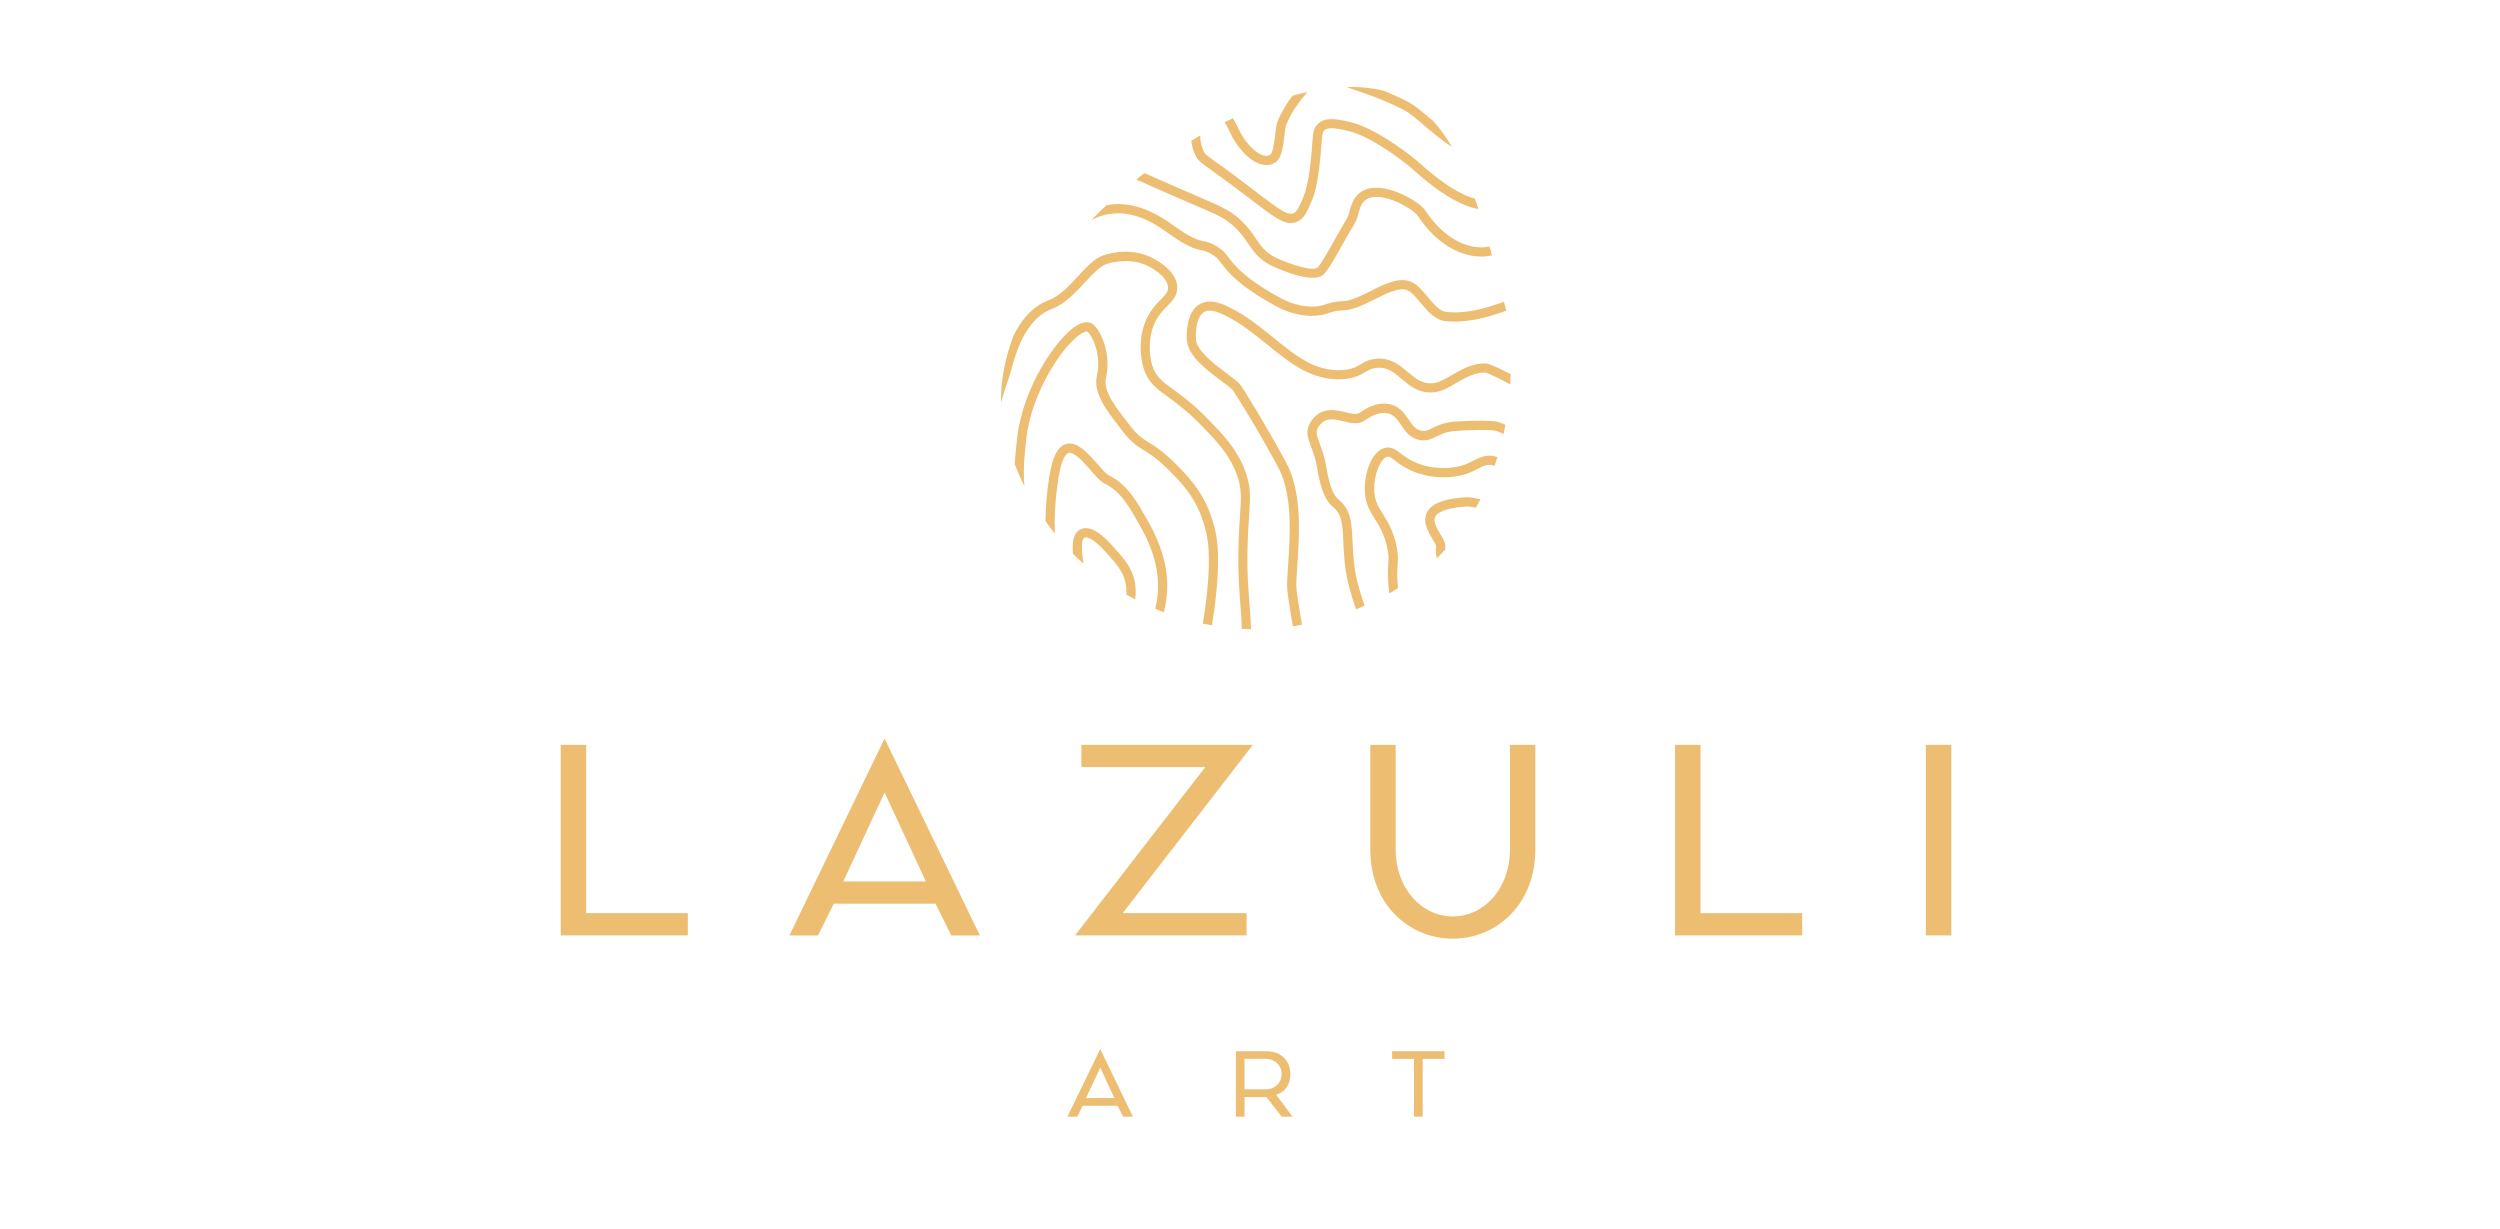 <?xml version="1.0" encoding="UTF-8" standalone="no"?>
<!-- Generator: Adobe Illustrator 24.0.2, SVG Export Plug-In . SVG Version: 6.00 Build 0)  -->

<svg
   xmlns:dc="http://purl.org/dc/elements/1.1/"
   xmlns:cc="http://creativecommons.org/ns#"
   xmlns:rdf="http://www.w3.org/1999/02/22-rdf-syntax-ns#"
   xmlns:svg="http://www.w3.org/2000/svg"
   xmlns="http://www.w3.org/2000/svg"
   xmlns:sodipodi="http://sodipodi.sourceforge.net/DTD/sodipodi-0.dtd"
   xmlns:inkscape="http://www.inkscape.org/namespaces/inkscape"
   version="1.1"
   id="Warstwa_1"
   x="0px"
   y="0px"
   viewBox="0 0 406.8 200"
   xml:space="preserve"
   sodipodi:docname="lazuliart_logo_2022-05.svg"
   width="406.8"
   height="200"
   inkscape:export-filename="/home/rce2/Desktop/lazuliart_logo_2022-05.svg.png"
   inkscape:export-xdpi="300"
   inkscape:export-ydpi="300"
   inkscape:version="0.92.3 (2405546, 2018-03-11)"><defs
   id="defs89" /><sodipodi:namedview
   pagecolor="#ffffff"
   bordercolor="#666666"
   borderopacity="1"
   objecttolerance="10"
   gridtolerance="10"
   guidetolerance="10"
   inkscape:pageopacity="0"
   inkscape:pageshadow="2"
   inkscape:window-width="1865"
   inkscape:window-height="1040"
   id="namedview87"
   showgrid="false"
   inkscape:zoom="0.76204525"
   inkscape:cx="-144.34838"
   inkscape:cy="126.22"
   inkscape:window-x="55"
   inkscape:window-y="0"
   inkscape:window-maximized="1"
   inkscape:current-layer="Warstwa_1" />
<style
   type="text/css"
   id="style2">
	.st0{fill:#0F2B53;}
	.st1{fill:#AA6629;}
	.st2{fill:#B8722C;}
	.st3{fill:#955420;}
	.st4{fill:#C48A4E;}
	.st5{fill:#C99E79;}
	.st6{fill:#9D5B25;}
	.st7{fill:#A37A56;}
	.st8{fill:#D28C3A;}
	.st9{fill:#7F5A3B;}
	.st10{fill:#74573D;}
	.st11{fill:#784E2A;}
	.st12{fill:#784F27;}
	.st13{fill:#755438;}
	.st14{fill:#785839;}
	.st15{fill:#D0924A;}
	.st16{fill:#6E4A2E;}
	.st17{fill:#A56125;}
	.st18{fill:#BF8F61;}
	.st19{fill:#AB7B53;}
	.st20{fill:#BF834B;}
	.st21{fill:#5A5655;}
	.st22{fill:#8A5629;}
	.st23{fill:#975825;}
	.st24{fill:#6A4122;}
	.st25{fill:#694120;}
	.st26{fill:#724F2A;}
	.st27{fill:#E1AF6B;}
	.st28{fill:#7B4720;}
	.st29{fill:#542E18;}
	.st30{fill:#D4995E;}
	.st31{fill:#BB7733;}
	.st32{fill:#C4721F;}
	.st33{fill:#E9B86F;}
	.st34{fill:#CD8A3A;}
	.st35{fill:#D3AA83;}
	.st36{fill:#885730;}
	.st37{fill:#E4C5A8;}
	.st38{fill:#CDA582;}
	.st39{fill:#B08B6A;}
	.st40{fill:#DAA873;}
	.st41{fill:#AE8F71;}
	.st42{fill:#957351;}
	.st43{fill:#7A4A25;}
	.st44{fill:#A4662E;}
	.st45{fill:#A06025;}
	.st46{fill:#AD7F5B;}
	.st47{fill:#B77944;}
	.st48{fill:#AE805A;}
	.st49{fill:#A8786E;}
	.st50{fill:#B18C72;}
	.st51{fill:#79573B;}
	.st52{fill:#A5774E;}
	.st53{fill:#A76528;}
	.st54{fill:#774F2A;}
	.st55{fill:#7B4A25;}
	.st56{fill:#DBAB70;}
	.st57{fill:#BD9069;}
	.st58{fill:#636161;}
	.st59{fill:#D19456;}
	.st60{fill:#C48848;}
	.st61{fill:#FEFEFE;}
	.st62{fill:#575757;}
	.st63{fill:#040404;}
	.st64{fill:#5C5C5C;}
	.st65{fill:#020202;}
	.st66{fill:#DADADA;}
	.st67{fill:#818181;}
	.st68{fill:#0D0D0D;}
	.st69{fill:#050505;}
	.st70{fill:#717171;}
	.st71{fill:#848484;}
	.st72{fill:#828282;}
	.st73{fill:#0B0B0B;}
	.st74{fill:#ADADAD;}
	.st75{fill:#090909;}
	.st76{fill:#939393;}
	.st77{fill:#1E1E1E;}
	.st78{fill:#151515;}
	.st79{fill:#353535;}
	.st80{fill:#9E9E9E;}
	.st81{fill:#A7A7A7;}
	.st82{fill:#434343;}
	.st83{fill:#2A2A2A;}
	.st84{fill:#565656;}
	.st85{fill:#878787;}
	.st86{fill:#4F4F4F;}
	.st87{fill:#969696;}
	.st88{fill:#ABABAB;}
	.st89{fill:#3B3B3B;}
	.st90{fill:#292929;}
	.st91{fill:#AFAFAF;}
	.st92{fill:#0C0C0C;}
	.st93{fill:#6F6F6F;}
	.st94{fill:#838383;}
	.st95{fill:#727272;}
	.st96{fill:#3E3E3E;}
	.st97{fill:#111111;}
	.st98{fill:#C8C8C8;}
	.st99{fill:#D2D2D2;}
	.st100{fill:#272727;}
	.st101{fill:#212121;}
	.st102{fill:#646464;}
	.st103{fill:#757575;}
	.st104{fill:#A9A9A9;}
	.st105{fill:#686868;}
	.st106{fill:#A2A2A2;}
	.st107{fill:#101010;}
	.st108{fill:#181818;}
	.st109{fill:#A0A0A0;}
	.st110{fill:#BBBBBB;}
	.st111{fill:#545454;}
	.st112{fill:#636363;}
	.st113{fill:#2B2B2B;}
	.st114{fill:#777777;}
	.st115{fill:#343434;}
	.st116{fill:#C7C7C7;}
	.st117{fill:#A4A4A4;}
	.st118{fill:#131313;}
	.st119{fill:#7D7D7D;}
	.st120{fill:#323232;}
	.st121{fill:#0E0E0E;}
	.st122{fill:#0A0A0A;}
	.st123{fill:#959595;}
	.st124{fill:#363636;}
	.st125{fill:#8A8A8A;}
	.st126{fill:#929292;}
	.st127{fill:#7F7F7F;}
	.st128{fill:#1B1B1B;}
	.st129{fill:#6D6D6D;}
	.st130{fill:#858585;}
	.st131{fill:#8F8F8F;}
	.st132{fill:#808080;}
	.st133{fill:#868686;}
	.st134{fill:#1C1C1C;}
	.st135{fill:#989898;}
	.st136{fill:#7A7A7A;}
	.st137{fill:#A3A3A3;}
	.st138{fill:#C4C4C4;}
	.st139{fill:#A5A5A5;}
	.st140{fill:#9C9C9C;}
	.st141{fill:#737373;}
	.st142{fill:#B2B2B2;}
	.st143{fill:#5F5F5F;}
	.st144{fill:#1D1D1D;}
	.st145{fill:#999999;}
	.st146{fill:#616161;}
	.st147{fill:#252525;}
	.st148{fill:#6E6E6E;}
	.st149{fill:#4E4E4E;}
	.st150{fill:#B3B3B3;}
	.st151{fill:#8C8C8C;}
	.st152{fill:#A6A6A6;}
	.st153{fill:#A8A8A8;}
	.st154{fill:#1F1F1F;}
	.st155{fill:#535353;}
	.st156{fill:#141414;}
	.st157{fill:#7B7B7B;}
	.st158{fill:#161616;}
	.st159{fill:#5B5B5B;}
	.st160{fill:#979797;}
	.st161{fill:#4D4D4D;}
	.st162{fill:#1A1A1A;}
	.st163{fill:#A1A1A1;}
	.st164{fill:#ACACAC;}
	.st165{fill:#797979;}
	.st166{fill:#909090;}
	.st167{fill:#898989;}
	.st168{fill:#D0D0D0;}
	.st169{fill:#333333;}
	.st170{fill:#707070;}
	.st171{fill:#5A5A5A;}
	.st172{fill:#BFBFBF;}
	.st173{fill:#9D9D9D;}
	.st174{fill:#C9C9C9;}
	.st175{fill:#D7D7D7;}
	.st176{fill:#D1D1D1;}
	.st177{fill:#D8D8D8;}
	.st178{fill:#DCDCDC;}
	.st179{fill:#D9D9D9;}
	.st180{fill:#D6D6D6;}
	.st181{fill:#CACACA;}
	.st182{fill:#282828;}
	.st183{fill:#D3D3D3;}
	.st184{fill:#CBCBCB;}
	.st185{fill:#C6C6C6;}
	.st186{fill:#414141;}
	.st187{fill:#CDCDCD;}
	.st188{fill:#DBDBDB;}
	.st189{fill:#C3C3C3;}
	.st190{fill:#D4D4D4;}
	.st191{fill:#C1C1C1;}
	.st192{fill:#373737;}
	.st193{fill:#D5D5D5;}
	.st194{fill:#B6B6B6;}
	.st195{fill:#515151;}
	.st196{fill:#2E2E2E;}
	.st197{fill:#C0C0C0;}
	.st198{fill:#BABABA;}
	.st199{fill:#CECECE;}
	.st200{fill:#B7B7B7;}
	.st201{fill:#DEDEDE;}
	.st202{fill:#C5C5C5;}
	.st203{fill:#C2C2C2;}
	.st204{fill:#CFCFCF;}
	.st205{fill:#404040;}
	.st206{fill:#BDBDBD;}
	.st207{fill:#BCBCBC;}
	.st208{fill:#B1B1B1;}
	.st209{fill:#747474;}
	.st210{fill:#CCCCCC;}
	.st211{fill:#B4B4B4;}
	.st212{fill:#BEBEBE;}
	.st213{fill:#B0B0B0;}
	.st214{fill:#E2E2E2;}
	.st215{fill:#DFDFDF;}
	.st216{fill:#2D2D2D;}
	.st217{fill:#B9B9B9;}
	.st218{fill:#454545;}
	.st219{fill:#AAAAAA;}
	.st220{fill:#3A3A3A;}
	.st221{fill:#595959;}
	.st222{fill:#5E5E5E;}
	.st223{fill:#AEAEAE;}
	.st224{fill:#696969;}
	.st225{fill:#E0E0E0;}
	.st226{fill:#3F3F3F;}
	.st227{fill:#626262;}
	.st228{fill:#8E8E8E;}
	.st229{fill:#666666;}
	.st230{fill:#B5B5B5;}
	.st231{fill:#9B9B9B;}
	.st232{fill:#585858;}
	.st233{fill:#9A9A9A;}
	.st234{fill:#9F9F9F;}
	.st235{fill:#383838;}
	.st236{fill:#787878;}
	.st237{fill:#676767;}
	.st238{fill:#949494;}
	.st239{fill:#919191;}
	.st240{fill:#6B6B6B;}
	.st241{fill:#7C7C7C;}
	.st242{fill:#7E7E7E;}
	.st243{fill:#464646;}
	.st244{fill:#474747;}
	.st245{fill:#8B8B8B;}
	.st246{fill:#494949;}
	.st247{fill:#6C6C6C;}
	.st248{fill:#555555;}
	.st249{fill:#3D3D3D;}
	.st250{fill:#5D5D5D;}
	.st251{fill:#FDFDFD;}
	.st252{fill:#FAFAFA;}
	.st253{fill:#FCFCFC;}
	.st254{fill:#393939;}
	.st255{fill:#E6E6E6;}
	.st256{fill:#444444;}
	.st257{fill:#121212;}
	.st258{fill:#2C2C2C;}
	.st259{fill:#B8B8B8;}
	.st260{fill:#222222;}
	.st261{fill:#070707;}
	.st262{fill:#767676;}
	.st263{fill:#424242;}
	.st264{fill:#202020;}
	.st265{fill:#060606;}
	.st266{fill:#242424;}
	.st267{fill:#080808;}
	.st268{fill:#030303;}
	.st269{fill:#888888;}
	.st270{fill:#262626;}
	.st271{fill:#4A4A4A;}
	.st272{fill:#232323;}
	.st273{fill:#0F0F0F;}
	.st274{fill:#3C3C3C;}
	.st275{fill:#4B4B4B;}
	.st276{fill:#171717;}
	.st277{fill:#191919;}
	.st278{fill:#303030;}
	.st279{fill:#484848;}
	.st280{fill:#6A6A6A;}
	.st281{fill:#8D8D8D;}
	.st282{fill:#2F2F2F;}
	.st283{fill:#525252;}
	.st284{fill:#313131;}
	.st285{fill:#010101;}
	.st286{fill:#FFFFFF;}
	.st287{fill:#656565;}
	.st288{fill:#4C4C4C;}
	.st289{opacity:0.2;}
	.st290{fill:#EDBD72;}
	.st291{stroke:#000000;stroke-miterlimit:10;}
	.st292{fill:#FFFFFF;stroke:#000000;stroke-miterlimit:10;}
	.st293{clip-path:url(#SVGID_2_);fill:none;stroke:#000000;stroke-miterlimit:10;}
	.st294{fill:none;}
	.st295{stroke:#000000;stroke-width:0.5;stroke-miterlimit:10;}
	.st296{clip-path:url(#SVGID_4_);fill:#EDBD72;stroke:#EDBD72;stroke-width:2;stroke-miterlimit:10;}
	.st297{clip-path:url(#SVGID_8_);fill:#0F2B53;}
	.st298{clip-path:url(#SVGID_12_);}
	.st299{clip-path:url(#SVGID_14_);fill:#EDBD72;}
	.st300{fill:#EDBD72;stroke:#000000;stroke-miterlimit:10;}
	.st301{fill:none;stroke:#0F2B53;stroke-width:2;stroke-miterlimit:10;}
	.st302{display:none;opacity:0.2;}
	.st303{display:inline;}
	.st304{display:inline;fill:none;stroke:#EDBD72;stroke-width:0.25;stroke-miterlimit:10;}
	.st305{display:inline;fill:none;stroke:#0F2B53;stroke-miterlimit:10;}
	.st306{opacity:0.2;fill:#FFFFFF;}
	.st307{fill:none;stroke:#EDBD72;stroke-width:1.5;stroke-miterlimit:10;}
	.st308{fill:none;stroke:#EDBD72;stroke-miterlimit:10;}
	.st309{clip-path:url(#SVGID_16_);fill:#EDBD72;stroke:#EDBD72;stroke-width:2;stroke-miterlimit:10;}
	.st310{clip-path:url(#SVGID_20_);}
	.st311{fill:#F4F4F4;}
	.st312{fill:#AA9E8F;}
	.st313{fill:none;stroke:#EDBD72;stroke-width:3;stroke-miterlimit:10;}
	.st314{opacity:0.68;fill:#0F2B53;}
	.st315{opacity:0.32;}
	.st316{fill:#D3C4B4;}
</style>
<g
   id="g60"
   transform="translate(0,-23.57)">
	<path
   class="st294"
   d="m 238.7,105.99 c -0.18,0 -0.37,0.01 -0.59,0.03 -3.25,0.29 -4.28,1.04 -4.57,1.61 -0.41,0.8 0.32,2.03 0.9,3.01 0.25,0.42 0.48,0.81 0.63,1.17 0.12,0.3 0.11,0.59 0.09,0.89 0,0.09 -0.01,0.19 -0.01,0.3 1.99,-2.15 3.64,-4.44 4.99,-6.81 -0.02,0 -0.04,-0.01 -0.06,-0.01 -0.47,-0.11 -0.85,-0.19 -1.38,-0.19 z"
   id="path4"
   inkscape:connector-curvature="0"
   style="fill:none" />
	<path
   class="st294"
   d="m 196.11,56.05 c 2.61,1.13 4.18,1.81 5.9,3.45 1.09,1.04 1.74,2 2.32,2.85 0.79,1.16 1.41,2.08 2.93,2.97 0.96,0.56 5.8,2.49 7.04,1.84 0.47,-0.32 1.89,-2.85 2.74,-4.36 0.44,-0.79 0.87,-1.55 1.21,-2.13 1.1,-1.82 1.14,-2 1.26,-2.47 0.07,-0.29 0.17,-0.68 0.44,-1.42 0.57,-1.54 1.72,-2.45 3.34,-2.64 3.26,-0.39 7.75,2.37 8.58,3.61 3.32,5.01 6.91,5.95 8.76,6.05 0.65,0.04 1.23,-0.01 1.74,-0.13 -0.59,-2.13 -1.19,-4.16 -1.81,-6.07 -2.36,-0.38 -5.96,-2.13 -10.97,-6.72 -0.04,-0.03 -5.91,-4.93 -10.21,-5.98 -2.63,-0.64 -3.44,-0.51 -3.89,-0.1 -0.3,0.27 -0.35,0.59 -0.47,2.25 -0.04,0.57 -0.09,1.26 -0.18,2.12 -0.42,4.37 -0.99,6.11 -1.38,7.04 -0.79,1.87 -1.22,2.89 -2.33,3.42 -0.36,0.17 -0.72,0.26 -1.1,0.26 -1.47,0 -3.18,-1.31 -6.39,-3.76 -0.9,-0.69 -1.92,-1.47 -3.11,-2.35 -1.59,-1.19 -2.71,-1.98 -3.5,-2.55 -1.75,-1.25 -2.12,-1.51 -2.54,-2.41 -0.35,-0.74 -0.55,-1.52 -0.65,-2.33 -2.59,1.58 -5.16,3.34 -7.63,5.25 2.49,1.11 5.77,2.53 9.65,4.21 z"
   id="path6"
   inkscape:connector-curvature="0"
   style="fill:none" />
	<path
   class="st294"
   d="m 165.13,99.15 c 0.07,-1.49 0.22,-3 0.41,-4.56 0.97,-8.04 6.38,-16.06 9.67,-18.04 0.87,-0.52 1.63,-0.66 2.26,-0.42 1.4,0.54 3.46,4.77 2.49,8.91 -0.49,2.11 1.54,4.74 3.34,7.05 l 0.64,0.83 c 1.15,1.51 1.93,1.99 3,2.66 0.91,0.57 2.04,1.27 3.64,2.79 1.95,1.85 5.21,4.94 6.61,9.59 l 0.11,0.36 c 0.59,1.87 1.58,5.01 0.25,14.76 -0.11,0.82 -0.23,1.55 -0.34,2.25 1.59,0.27 3.21,0.46 4.84,0.55 -0.03,-1.27 -0.12,-2.51 -0.23,-3.85 -0.21,-2.71 -0.45,-5.78 -0.29,-10.46 0.06,-1.64 0.15,-2.96 0.22,-4.09 0.2,-3.02 0.3,-4.53 -0.57,-6.85 -1.21,-3.21 -3.26,-5.32 -5.63,-7.77 -2.29,-2.37 -4.08,-3.67 -5.52,-4.72 -1.89,-1.38 -3.26,-2.38 -3.98,-4.72 -0.65,-2.14 -0.83,-5.68 0.82,-8.61 0.64,-1.14 1.39,-1.9 2,-2.52 0.81,-0.83 1.21,-1.26 1.18,-1.97 -0.02,-0.75 -0.53,-1.92 -2.84,-3.26 -1.37,-0.79 -2.82,-1.03 -4.06,-1.03 -1.55,0 -2.78,0.37 -3.15,0.5 -1.06,0.36 -2.23,1.62 -3.47,2.96 -1.54,1.66 -3.28,3.55 -5.41,4.34 -4.34,1.62 -5.89,7.37 -6.56,9.83 -0.1,0.39 -0.19,0.69 -0.26,0.89 -0.42,1.23 -0.95,2.78 -1.43,4.5 0.03,1.75 0.23,3.48 0.66,5.18 0.45,1.7 0.98,3.33 1.6,4.92 z"
   id="path8"
   inkscape:connector-curvature="0"
   style="fill:none" />
	<path
   class="st294"
   d="m 205.55,48.86 c 0.45,0.13 0.83,0.1 1.15,-0.12 0.44,-0.3 0.7,-2.48 0.81,-3.42 0.1,-0.85 0.18,-1.53 0.34,-1.93 0.63,-1.58 1.51,-2.99 2.46,-4.25 -3.13,0.84 -6.4,2.08 -9.71,3.66 0.34,0.56 0.66,1.13 0.93,1.75 0.76,1.73 2.51,3.86 4.02,4.31 z"
   id="path10"
   inkscape:connector-curvature="0"
   style="fill:none" />
	<path
   class="st294"
   d="m 170.6,72.42 c 1.79,-0.67 3.34,-2.34 4.83,-3.96 1.37,-1.48 2.67,-2.89 4.09,-3.36 1.08,-0.37 4.89,-1.4 8.44,0.66 2.34,1.36 3.54,2.88 3.59,4.52 0.04,1.38 -0.76,2.2 -1.62,3.06 -0.57,0.58 -1.22,1.24 -1.76,2.2 -1.41,2.52 -1.25,5.58 -0.69,7.44 0.57,1.86 1.58,2.6 3.42,3.94 1.41,1.02 3.33,2.42 5.71,4.89 2.38,2.46 4.63,4.79 5.96,8.28 0.99,2.62 0.88,4.35 0.67,7.48 -0.07,1.12 -0.16,2.43 -0.22,4.04 -0.16,4.59 0.08,7.62 0.29,10.29 0.11,1.4 0.21,2.68 0.24,4.01 2.26,0.04 4.54,-0.1 6.84,-0.44 -0.07,-0.42 -0.14,-0.85 -0.22,-1.3 -0.22,-1.3 -0.48,-2.77 -0.67,-4.36 -0.12,-1.02 -0.01,-2.56 0.12,-4.51 0.31,-4.51 0.78,-11.32 -1.66,-15.79 -4.04,-7.42 -7.04,-12 -7.32,-12.43 -0.32,-0.36 -1.09,-0.94 -1.9,-1.54 -2.29,-1.71 -5.42,-4.04 -5.6,-6.62 -0.06,-0.77 -0.23,-4.66 2.2,-5.93 1.75,-0.92 3.79,0.12 5.02,0.73 2.5,1.26 4.69,3.03 6.8,4.74 1.88,1.52 3.66,2.96 5.56,3.99 1.16,0.63 3.5,1.62 6.21,1.28 1.26,-0.16 1.86,-0.52 2.5,-0.9 0.65,-0.39 1.33,-0.79 2.56,-0.9 2.29,-0.2 3.78,1.06 5.09,2.16 1.33,1.12 2.47,2.09 4.38,1.79 0.76,-0.12 1.71,-0.66 2.71,-1.24 1.66,-0.96 3.53,-2.04 5.7,-1.93 0.42,0.02 2.14,0.78 3.99,1.76 0.14,-4.59 -0.31,-8.32 -0.76,-10.35 -3.15,1.16 -6.7,2.06 -9.97,1.68 -1.62,-0.19 -2.88,-1.69 -3.99,-3.01 -0.69,-0.82 -1.4,-1.66 -2.01,-1.96 -1.31,-0.63 -3.4,0.42 -5.42,1.43 -1.72,0.86 -3.5,1.75 -5.12,1.8 -1.14,0.03 -1.75,0.23 -2.39,0.44 -0.73,0.24 -1.47,0.47 -2.86,0.46 -2.88,-0.05 -5,-1.21 -5.91,-1.71 -5.94,-3.24 -7.68,-5.53 -8.72,-6.9 -0.35,-0.46 -0.6,-0.78 -0.88,-0.99 -1.17,-0.85 -1.64,-0.95 -2.29,-1.08 -0.99,-0.2 -2.23,-0.45 -5.72,-2.98 -5.05,-3.66 -8.9,-3.59 -12.2,-1.95 -5.67,5.79 -10.25,12.29 -12.72,18.9 1.12,-2.37 2.89,-4.78 5.7,-5.83 z"
   id="path12"
   inkscape:connector-curvature="0"
   style="fill:none" />
	<path
   class="st294"
   d="m 233.66,112.64 c 0,-0.11 0.01,-0.26 0,-0.3 -0.09,-0.22 -0.3,-0.57 -0.51,-0.94 -0.73,-1.23 -1.73,-2.92 -0.95,-4.46 0.69,-1.36 2.53,-2.12 5.77,-2.42 1.12,-0.1 1.76,0.04 2.43,0.19 0.15,0.03 0.31,0.07 0.48,0.1 0.92,-1.79 1.68,-3.61 2.31,-5.43 -0.09,-0.03 -0.18,-0.07 -0.29,-0.1 -0.9,-0.22 -1.47,0.07 -2.4,0.55 -1.01,0.52 -2.26,1.16 -4.38,1.34 -2.17,0.19 -4.21,-0.1 -6.08,-0.86 -1.45,-0.58 -2.35,-1.28 -3.01,-1.79 -0.6,-0.46 -0.87,-0.65 -1.13,-0.65 -0.04,0 -0.09,0.01 -0.13,0.01 -1.13,0.25 -2.18,2.8 -2.16,5.27 0.01,1.81 0.63,2.79 1.4,4.03 0.76,1.21 1.62,2.58 2.17,4.96 0.37,1.61 0.31,2.44 0.24,3.41 -0.06,0.83 -0.13,1.84 0.09,3.72 2.37,-1.47 4.45,-3.1 6.27,-4.86 -0.16,-0.83 -0.13,-1.38 -0.12,-1.77 z"
   id="path14"
   inkscape:connector-curvature="0"
   style="fill:none" />
	<path
   class="st294"
   d="m 225.93,115.45 c 0.07,-0.91 0.11,-1.57 -0.21,-2.96 -0.5,-2.14 -1.25,-3.34 -1.98,-4.5 -0.83,-1.33 -1.62,-2.58 -1.63,-4.82 -0.02,-2.95 1.22,-6.28 3.34,-6.74 1.02,-0.23 1.74,0.33 2.5,0.91 0.62,0.48 1.4,1.08 2.66,1.58 1.65,0.67 3.46,0.92 5.4,0.75 1.82,-0.16 2.89,-0.7 3.83,-1.18 1.02,-0.52 1.99,-1.02 3.44,-0.67 0.15,0.04 0.28,0.08 0.41,0.12 0.39,-1.26 0.72,-2.51 0.99,-3.75 -0.3,-0.2 -0.69,-0.38 -1.24,-0.54 -0.82,-0.23 -4.42,-0.14 -6.6,0.01 -1.45,0.1 -2.31,0.53 -3.06,0.9 -0.83,0.41 -1.62,0.8 -2.77,0.57 -1.55,-0.31 -2.32,-1.43 -2.99,-2.42 -0.62,-0.91 -1.15,-1.7 -2.23,-1.92 -1.53,-0.3 -3.07,0.75 -3.72,1.19 -1.02,0.7 -2.25,0.4 -3.45,0.11 -1.69,-0.41 -2.78,-0.58 -3.72,0.47 -0.94,1.05 -0.72,1.63 -0.13,3.16 0.36,0.94 0.8,2.11 1.06,3.73 0.69,4.29 1.67,5.1 2.13,5.49 1.93,1.6 2.03,3.88 2.16,6.76 0.09,2.06 0.2,4.39 0.94,7.15 0.31,1.16 0.66,2.22 1.01,3.24 1.43,-0.62 2.79,-1.27 4.06,-1.99 -0.36,-2.43 -0.27,-3.66 -0.2,-4.65 z"
   id="path16"
   inkscape:connector-curvature="0"
   style="fill:none" />
	<path
   class="st294"
   d="m 220.66,122.7 c -0.36,-1.06 -0.74,-2.21 -1.08,-3.44 -0.79,-2.92 -0.9,-5.45 -0.99,-7.48 -0.12,-2.71 -0.2,-4.5 -1.61,-5.67 -0.66,-0.55 -1.88,-1.56 -2.66,-6.41 -0.24,-1.47 -0.65,-2.56 -0.98,-3.44 -0.61,-1.59 -1.13,-2.96 0.42,-4.69 1.6,-1.8 3.68,-1.3 5.19,-0.93 0.92,0.22 1.79,0.43 2.25,0.11 0.81,-0.56 2.71,-1.86 4.86,-1.43 1.68,0.34 2.47,1.51 3.17,2.54 0.67,1 1.13,1.62 2.04,1.79 0.66,0.13 1.1,-0.08 1.82,-0.44 0.83,-0.41 1.87,-0.92 3.62,-1.05 0.06,0 5.66,-0.38 7.12,0.04 0.45,0.13 0.81,0.28 1.14,0.44 0.42,-2.26 0.67,-4.45 0.79,-6.51 -1.81,-1 -3.61,-1.85 -4.03,-1.93 -1.67,-0.09 -3.27,0.84 -4.83,1.74 -1.13,0.65 -2.19,1.26 -3.23,1.42 -2.57,0.4 -4.17,-0.94 -5.57,-2.13 -1.24,-1.05 -2.32,-1.96 -4,-1.81 -0.89,0.08 -1.34,0.35 -1.92,0.69 -0.67,0.4 -1.5,0.9 -3.07,1.1 -3.13,0.4 -5.8,-0.73 -7.12,-1.45 -2.03,-1.1 -3.94,-2.65 -5.79,-4.14 -2.05,-1.66 -4.18,-3.38 -6.53,-4.57 -1.03,-0.52 -2.58,-1.3 -3.65,-0.74 -1.32,0.69 -1.49,3.24 -1.39,4.49 0.14,1.9 3.07,4.09 5.01,5.53 0.98,0.73 1.76,1.32 2.18,1.81 l -0.01,0.01 c 0.32,0.38 0.87,1.27 2.16,3.39 1.2,1.96 3.09,5.16 5.32,9.26 2.65,4.86 2.16,11.93 1.84,16.61 -0.12,1.79 -0.23,3.35 -0.13,4.23 0.18,1.55 0.43,3 0.66,4.28 0.08,0.45 0.15,0.88 0.22,1.3 0.9,-0.17 1.8,-0.35 2.7,-0.58 2.16,-0.54 4.19,-1.19 6.08,-1.94 z"
   id="path18"
   inkscape:connector-curvature="0"
   style="fill:none" />
	<path
   class="st294"
   d="m 180.41,113.94 c -2.15,-2.48 -3.21,-2.93 -3.7,-2.93 -0.11,0 -0.2,0.02 -0.25,0.05 -0.61,0.31 -0.45,2.29 -0.14,4.23 2.15,1.91 4.48,3.59 6.97,5.02 0.17,-2.89 -1.25,-4.54 -2.54,-5.99 z"
   id="path20"
   inkscape:connector-curvature="0"
   style="fill:none" />
	<path
   class="st294"
   d="m 175.78,109.72 c 1.83,-0.93 4.04,1.24 5.76,3.23 l 0.33,0.37 c 1.43,1.62 3.37,3.83 2.86,7.78 1.06,0.56 2.15,1.07 3.26,1.54 0.07,-0.32 0.14,-0.66 0.21,-1.01 1.11,-6.02 -1.79,-10.99 -3.34,-13.66 -1.39,-2.39 -2.59,-4.46 -5.11,-5.74 -0.68,-0.35 -1.42,-1.19 -2.28,-2.16 -1,-1.14 -2.49,-2.83 -3.39,-2.83 -0.06,0 -0.12,0.01 -0.18,0.02 -0.32,0.09 -1.13,0.69 -1.67,4.15 -0.41,2.64 -0.71,5.81 -0.56,8.98 0.93,1.14 1.91,2.23 2.94,3.26 -0.17,-1.96 0.09,-3.38 1.17,-3.93 z"
   id="path22"
   inkscape:connector-curvature="0"
   style="fill:none" />
	<path
   class="st294"
   d="m 231.73,43.96 c -1.3,-1.1 -2.42,-2.05 -3.22,-2.46 -3.04,-1.54 -4.87,-2.18 -7.41,-3.08 -0.6,-0.21 -1.25,-0.44 -1.96,-0.69 -1.95,0.06 -4.08,0.33 -6.4,0.83 -1.32,1.5 -2.66,3.31 -3.48,5.39 -0.09,0.22 -0.17,0.93 -0.25,1.55 -0.26,2.23 -0.52,3.85 -1.47,4.49 -0.45,0.3 -0.95,0.45 -1.49,0.45 -0.3,0 -0.6,-0.05 -0.92,-0.14 -2.03,-0.6 -4.07,-3.1 -4.96,-5.14 -0.25,-0.58 -0.57,-1.14 -0.91,-1.68 -1.32,0.67 -2.65,1.38 -3.97,2.15 0.02,0.89 0.19,1.75 0.56,2.54 0.25,0.52 0.34,0.6 2.06,1.83 0.8,0.57 1.93,1.38 3.53,2.57 1.19,0.89 2.22,1.68 3.12,2.37 3.69,2.82 5.01,3.77 5.94,3.34 0.57,-0.27 0.88,-0.96 1.59,-2.64 0.2,-0.48 0.82,-1.95 1.27,-6.6 0.08,-0.84 0.13,-1.53 0.17,-2.08 0.13,-1.75 0.19,-2.55 0.96,-3.25 1.11,-1.01 2.7,-0.87 5.25,-0.25 4.7,1.14 10.85,6.3 10.9,6.35 4.33,3.98 7.41,5.57 9.36,6.13 -1.1,-3.16 -2.31,-6 -3.71,-8.43 -1.65,-1.09 -3.21,-2.4 -4.56,-3.55 z"
   id="path24"
   inkscape:connector-curvature="0"
   style="fill:none" />
	<path
   class="st294"
   d="m 190.68,60.09 c 3.23,2.34 4.29,2.56 5.14,2.73 0.74,0.15 1.44,0.29 2.88,1.34 0.46,0.34 0.8,0.78 1.19,1.3 0.97,1.27 2.58,3.4 8.24,6.49 0.81,0.44 2.71,1.48 5.22,1.52 1.12,0.01 1.7,-0.17 2.36,-0.38 0.68,-0.22 1.45,-0.47 2.81,-0.51 1.29,-0.04 2.92,-0.85 4.49,-1.64 2.34,-1.17 4.76,-2.39 6.74,-1.44 0.91,0.43 1.69,1.36 2.51,2.34 0.98,1.16 1.98,2.36 3.01,2.49 3.04,0.36 6.42,-0.53 9.44,-1.65 -0.66,-2.62 -1.31,-5.15 -1.96,-7.55 -0.69,0.16 -1.44,0.23 -2.23,0.18 -2.13,-0.13 -6.24,-1.16 -9.92,-6.72 -0.49,-0.73 -4.38,-3.28 -7.15,-2.94 -1.05,0.12 -1.74,0.67 -2.11,1.66 -0.25,0.67 -0.33,1 -0.39,1.27 -0.17,0.68 -0.27,0.96 -1.43,2.88 -0.34,0.57 -0.75,1.31 -1.19,2.08 -1.72,3.08 -2.62,4.58 -3.35,4.96 -2.32,1.22 -8.44,-1.84 -8.5,-1.88 -1.81,-1.06 -2.58,-2.21 -3.41,-3.42 -0.56,-0.82 -1.14,-1.67 -2.12,-2.61 -1.52,-1.46 -2.92,-2.06 -5.46,-3.16 l -0.25,-0.11 c -4.71,-2.04 -8.04,-3.49 -10.38,-4.55 -1.67,1.34 -3.29,2.74 -4.84,4.2 3.03,-0.57 6.51,0.12 10.66,3.12 z"
   id="path26"
   inkscape:connector-curvature="0"
   style="fill:none" />
	<path
   class="st294"
   d="m 232.7,42.81 c 0.16,0.14 0.34,0.28 0.51,0.43 -2.16,-2.36 -4.74,-4.03 -7.94,-4.88 1.16,0.47 2.39,1.02 3.92,1.8 0.95,0.48 2.14,1.49 3.51,2.65 z"
   id="path28"
   inkscape:connector-curvature="0"
   style="fill:none" />
	<path
   class="st294"
   d="m 170.74,101.19 c 0.51,-3.26 1.37,-4.97 2.73,-5.36 1.79,-0.52 3.56,1.49 5.12,3.26 0.69,0.79 1.41,1.6 1.83,1.82 2.91,1.48 4.28,3.83 5.73,6.32 1.65,2.84 4.73,8.13 3.52,14.69 -0.08,0.45 -0.18,0.87 -0.28,1.29 2.05,0.78 4.17,1.41 6.34,1.86 0.11,-0.68 0.22,-1.39 0.33,-2.19 1.29,-9.42 0.36,-12.36 -0.19,-14.11 l -0.12,-0.37 c -1.29,-4.27 -4.37,-7.19 -6.21,-8.94 -1.49,-1.41 -2.5,-2.04 -3.4,-2.6 -1.12,-0.7 -2.08,-1.3 -3.4,-3.02 l -0.63,-0.82 c -2,-2.58 -4.27,-5.51 -3.62,-8.31 0.83,-3.57 -0.96,-6.84 -1.58,-7.17 -0.02,-0.01 -0.05,-0.01 -0.08,-0.01 -0.15,0 -0.44,0.08 -0.85,0.33 -2.97,1.79 -8.05,9.45 -8.96,16.93 -0.33,2.73 -0.55,5.33 -0.35,7.9 1,2.02 2.16,3.93 3.45,5.73 0.03,-2.59 0.29,-5.08 0.62,-7.23 z"
   id="path30"
   inkscape:connector-curvature="0"
   style="fill:none" />
	<path
   class="st290"
   d="m 236.16,84.65 c -1,0.58 -1.95,1.12 -2.71,1.24 -1.91,0.29 -3.05,-0.67 -4.38,-1.79 -1.31,-1.1 -2.8,-2.36 -5.09,-2.16 -1.23,0.1 -1.91,0.51 -2.56,0.9 -0.63,0.38 -1.23,0.74 -2.5,0.9 -2.71,0.35 -5.05,-0.65 -6.21,-1.28 -1.91,-1.03 -3.68,-2.47 -5.56,-3.99 -2.12,-1.71 -4.3,-3.48 -6.8,-4.74 -1.22,-0.62 -3.27,-1.65 -5.02,-0.73 -2.42,1.27 -2.25,5.16 -2.2,5.93 0.19,2.58 3.32,4.92 5.6,6.62 0.81,0.61 1.58,1.18 1.9,1.54 0.28,0.43 3.28,5.01 7.32,12.43 2.44,4.48 1.97,11.29 1.66,15.79 -0.13,1.95 -0.24,3.49 -0.12,4.51 0.19,1.59 0.44,3.06 0.67,4.36 0.08,0.45 0.15,0.88 0.22,1.3 0.49,-0.07 0.99,-0.17 1.48,-0.26 -0.07,-0.42 -0.14,-0.86 -0.22,-1.3 -0.22,-1.28 -0.47,-2.73 -0.66,-4.28 -0.1,-0.88 0,-2.44 0.13,-4.23 0.32,-4.68 0.81,-11.75 -1.84,-16.61 -2.23,-4.09 -4.13,-7.29 -5.32,-9.26 -1.29,-2.11 -1.83,-3.01 -2.16,-3.39 l 0.01,-0.01 c -0.42,-0.5 -1.19,-1.08 -2.18,-1.81 -1.94,-1.45 -4.87,-3.63 -5.01,-5.53 -0.09,-1.25 0.07,-3.79 1.39,-4.49 1.07,-0.56 2.62,0.22 3.65,0.74 2.36,1.19 4.48,2.91 6.53,4.57 1.85,1.5 3.76,3.04 5.79,4.14 1.32,0.71 3.99,1.84 7.12,1.45 1.57,-0.2 2.41,-0.7 3.07,-1.1 0.58,-0.34 1.03,-0.62 1.92,-0.69 1.67,-0.14 2.75,0.76 4,1.81 1.4,1.19 3,2.53 5.57,2.13 1.04,-0.16 2.11,-0.77 3.23,-1.42 1.56,-0.89 3.16,-1.83 4.83,-1.74 0.42,0.08 2.23,0.93 4.03,1.93 0.03,-0.57 0.06,-1.12 0.08,-1.66 -1.85,-0.99 -3.56,-1.74 -3.99,-1.76 -2.15,-0.1 -4.01,0.98 -5.67,1.94 z"
   id="path32"
   inkscape:connector-curvature="0"
   style="fill:#edbd72" />
	<g
   id="g36">
		<path
   class="st290"
   d="m 189.8,61.31 c 3.49,2.53 4.73,2.78 5.72,2.98 0.65,0.13 1.12,0.23 2.29,1.08 0.29,0.21 0.54,0.54 0.88,0.99 1.04,1.37 2.78,3.66 8.72,6.9 0.91,0.5 3.03,1.65 5.91,1.71 1.39,0.01 2.13,-0.22 2.86,-0.46 0.64,-0.21 1.24,-0.41 2.39,-0.44 1.62,-0.05 3.4,-0.94 5.12,-1.8 2.02,-1.01 4.11,-2.06 5.42,-1.43 0.61,0.29 1.32,1.14 2.01,1.96 1.11,1.32 2.37,2.82 3.99,3.01 3.28,0.38 6.83,-0.52 9.97,-1.68 -0.04,-0.17 -0.08,-0.35 -0.11,-0.49 -0.08,-0.33 -0.16,-0.65 -0.25,-0.97 -3.02,1.12 -6.4,2.02 -9.44,1.65 -1.03,-0.12 -2.04,-1.32 -3.01,-2.49 -0.83,-0.98 -1.61,-1.91 -2.51,-2.34 -1.98,-0.95 -4.4,0.27 -6.74,1.44 -1.58,0.79 -3.21,1.61 -4.49,1.64 -1.36,0.04 -2.13,0.29 -2.81,0.51 -0.66,0.22 -1.24,0.4 -2.36,0.38 -2.52,-0.05 -4.41,-1.08 -5.22,-1.52 -5.66,-3.09 -7.27,-5.22 -8.24,-6.49 -0.39,-0.51 -0.73,-0.96 -1.19,-1.3 -1.43,-1.05 -2.14,-1.19 -2.88,-1.34 -0.85,-0.17 -1.91,-0.39 -5.14,-2.73 -4.15,-3 -7.63,-3.69 -10.64,-3.12 -0.83,0.78 -1.65,1.58 -2.44,2.39 3.29,-1.64 7.14,-1.7 12.19,1.96 z"
   id="path34"
   inkscape:connector-curvature="0"
   style="fill:#edbd72" />
	</g>
	<path
   class="st290"
   d="m 195.51,57.42 c 2.54,1.1 3.94,1.7 5.46,3.16 0.98,0.93 1.56,1.79 2.12,2.61 0.82,1.21 1.6,2.36 3.41,3.42 0.06,0.03 6.17,3.09 8.5,1.88 0.74,-0.38 1.63,-1.88 3.35,-4.96 0.43,-0.78 0.85,-1.52 1.19,-2.08 1.16,-1.93 1.26,-2.21 1.43,-2.88 0.07,-0.27 0.15,-0.6 0.39,-1.27 0.37,-1 1.06,-1.54 2.11,-1.66 2.77,-0.33 6.67,2.21 7.15,2.94 3.68,5.56 7.8,6.6 9.92,6.72 0.78,0.05 1.54,-0.02 2.23,-0.18 -0.13,-0.49 -0.26,-0.96 -0.39,-1.44 -0.51,0.11 -1.1,0.17 -1.74,0.13 -1.85,-0.11 -5.44,-1.04 -8.76,-6.05 -0.82,-1.24 -5.32,-3.99 -8.58,-3.61 -1.62,0.19 -2.78,1.1 -3.34,2.64 -0.27,0.74 -0.37,1.13 -0.44,1.42 -0.12,0.47 -0.16,0.65 -1.26,2.47 -0.35,0.58 -0.77,1.33 -1.21,2.13 -0.85,1.51 -2.26,4.05 -2.74,4.36 -1.24,0.65 -6.08,-1.28 -7.04,-1.84 -1.52,-0.89 -2.14,-1.81 -2.93,-2.97 -0.58,-0.85 -1.23,-1.81 -2.32,-2.85 -1.71,-1.64 -3.29,-2.32 -5.9,-3.45 l -0.25,-0.11 c -3.88,-1.68 -7.16,-3.1 -9.65,-4.21 -0.45,0.34 -0.89,0.69 -1.33,1.04 2.34,1.06 5.68,2.51 10.38,4.55 z"
   id="path38"
   inkscape:connector-curvature="0"
   style="fill:#edbd72" />
	<path
   class="st290"
   d="m 230.64,49.79 c -0.05,-0.05 -6.19,-5.21 -10.9,-6.35 -2.55,-0.62 -4.14,-0.76 -5.25,0.25 -0.77,0.7 -0.83,1.5 -0.96,3.25 -0.04,0.56 -0.09,1.24 -0.17,2.08 -0.45,4.64 -1.07,6.11 -1.27,6.6 -0.71,1.68 -1.02,2.38 -1.59,2.64 -0.92,0.43 -2.25,-0.52 -5.94,-3.34 -0.9,-0.69 -1.93,-1.48 -3.12,-2.37 -1.6,-1.2 -2.72,-2 -3.53,-2.57 -1.72,-1.23 -1.82,-1.32 -2.06,-1.83 -0.38,-0.79 -0.54,-1.65 -0.56,-2.54 -0.48,0.28 -0.96,0.57 -1.44,0.86 0.09,0.8 0.29,1.59 0.65,2.33 0.43,0.89 0.79,1.15 2.54,2.41 0.8,0.57 1.91,1.37 3.5,2.55 1.18,0.88 2.21,1.67 3.11,2.35 3.21,2.45 4.92,3.76 6.39,3.76 0.38,0 0.73,-0.08 1.1,-0.26 1.11,-0.52 1.54,-1.55 2.33,-3.42 0.39,-0.93 0.96,-2.67 1.38,-7.04 0.08,-0.86 0.13,-1.55 0.18,-2.12 0.12,-1.66 0.17,-1.98 0.47,-2.25 0.45,-0.41 1.26,-0.54 3.89,0.1 4.3,1.04 10.18,5.95 10.21,5.98 5,4.59 8.61,6.34 10.97,6.72 -0.19,-0.57 -0.37,-1.13 -0.57,-1.68 -1.96,-0.53 -5.03,-2.13 -9.36,-6.11 z"
   id="path40"
   inkscape:connector-curvature="0"
   style="fill:#edbd72" />
	<path
   class="st290"
   d="m 210.32,39.14 c -0.95,1.26 -1.83,2.67 -2.46,4.25 -0.16,0.4 -0.24,1.08 -0.34,1.93 -0.11,0.93 -0.37,3.12 -0.81,3.42 -0.32,0.21 -0.7,0.25 -1.15,0.12 -1.51,-0.45 -3.26,-2.58 -4.01,-4.3 -0.27,-0.62 -0.59,-1.19 -0.93,-1.75 -0.45,0.22 -0.9,0.44 -1.35,0.66 0.34,0.54 0.65,1.1 0.91,1.68 0.89,2.05 2.93,4.55 4.96,5.14 0.31,0.09 0.62,0.14 0.92,0.14 0.54,0 1.04,-0.15 1.49,-0.45 0.95,-0.63 1.21,-2.26 1.47,-4.49 0.07,-0.62 0.16,-1.33 0.25,-1.55 0.83,-2.08 2.16,-3.89 3.48,-5.39 -0.6,0.13 -1.2,0.26 -1.82,0.42 -0.21,0.06 -0.42,0.12 -0.61,0.17 z"
   id="path42"
   inkscape:connector-curvature="0"
   style="fill:#edbd72" />
	<path
   class="st290"
   d="m 236.71,92.17 c -1.75,0.13 -2.78,0.64 -3.62,1.05 -0.72,0.36 -1.16,0.57 -1.82,0.44 -0.9,-0.18 -1.36,-0.8 -2.04,-1.79 -0.7,-1.03 -1.5,-2.21 -3.17,-2.54 -2.16,-0.43 -4.05,0.87 -4.86,1.43 -0.47,0.32 -1.33,0.11 -2.25,-0.11 -1.51,-0.36 -3.59,-0.86 -5.19,0.93 -1.54,1.73 -1.02,3.1 -0.42,4.69 0.33,0.88 0.75,1.97 0.98,3.44 0.78,4.85 2,5.86 2.66,6.41 1.41,1.17 1.49,2.96 1.61,5.67 0.09,2.03 0.2,4.56 0.99,7.48 0.33,1.24 0.71,2.39 1.08,3.44 0.48,-0.19 0.92,-0.4 1.38,-0.59 -0.35,-1.02 -0.7,-2.08 -1.01,-3.24 -0.75,-2.76 -0.85,-5.09 -0.94,-7.15 -0.13,-2.88 -0.23,-5.16 -2.16,-6.76 -0.47,-0.39 -1.45,-1.2 -2.13,-5.49 -0.26,-1.62 -0.71,-2.79 -1.06,-3.73 -0.58,-1.53 -0.8,-2.11 0.13,-3.16 0.94,-1.05 2.03,-0.88 3.72,-0.47 1.2,0.29 2.43,0.58 3.45,-0.11 0.66,-0.45 2.19,-1.5 3.72,-1.19 1.08,0.22 1.61,1 2.23,1.92 0.67,0.99 1.43,2.12 2.99,2.42 1.16,0.23 1.94,-0.16 2.77,-0.57 0.75,-0.37 1.61,-0.79 3.06,-0.9 2.18,-0.16 5.79,-0.25 6.6,-0.01 0.56,0.16 0.94,0.34 1.24,0.54 0.11,-0.51 0.22,-1.03 0.31,-1.53 -0.33,-0.16 -0.69,-0.31 -1.14,-0.44 -1.45,-0.46 -7.06,-0.08 -7.11,-0.08 z"
   id="path44"
   inkscape:connector-curvature="0"
   style="fill:#edbd72" />
	<path
   class="st290"
   d="m 227.42,115.56 c 0.07,-0.97 0.13,-1.8 -0.24,-3.41 -0.55,-2.38 -1.41,-3.75 -2.17,-4.96 -0.78,-1.24 -1.39,-2.22 -1.4,-4.03 -0.02,-2.46 1.03,-5.02 2.16,-5.27 0.04,-0.01 0.09,-0.01 0.13,-0.01 0.26,0 0.53,0.19 1.13,0.65 0.66,0.51 1.56,1.21 3.01,1.79 1.87,0.75 3.91,1.04 6.08,0.86 2.12,-0.18 3.37,-0.82 4.38,-1.34 0.93,-0.48 1.5,-0.77 2.4,-0.55 0.11,0.03 0.2,0.06 0.29,0.1 0.17,-0.48 0.33,-0.96 0.47,-1.44 -0.13,-0.04 -0.26,-0.09 -0.41,-0.12 -1.45,-0.34 -2.41,0.15 -3.44,0.67 -0.94,0.48 -2,1.02 -3.83,1.18 -1.93,0.17 -3.75,-0.09 -5.4,-0.75 -1.25,-0.51 -2.03,-1.1 -2.66,-1.58 -0.76,-0.58 -1.47,-1.14 -2.5,-0.91 -2.12,0.46 -3.36,3.79 -3.34,6.74 0.02,2.24 0.8,3.49 1.63,4.82 0.73,1.16 1.48,2.37 1.98,4.5 0.32,1.39 0.27,2.05 0.21,2.96 -0.07,0.99 -0.15,2.22 0.18,4.67 0.49,-0.27 0.94,-0.56 1.4,-0.85 -0.19,-1.89 -0.12,-2.89 -0.06,-3.72 z"
   id="path46"
   inkscape:connector-curvature="0"
   style="fill:#edbd72" />
	<path
   class="st290"
   d="m 240.41,104.71 c -0.67,-0.15 -1.31,-0.29 -2.43,-0.19 -3.24,0.29 -5.08,1.06 -5.77,2.42 -0.79,1.54 0.21,3.23 0.95,4.46 0.22,0.37 0.42,0.72 0.51,0.94 0.01,0.04 0,0.19 0,0.3 -0.02,0.39 -0.04,0.94 0.12,1.77 0.48,-0.46 0.93,-0.93 1.37,-1.41 0,-0.11 0,-0.22 0.01,-0.3 0.01,-0.31 0.02,-0.6 -0.09,-0.89 -0.14,-0.35 -0.38,-0.75 -0.63,-1.17 -0.58,-0.99 -1.31,-2.21 -0.9,-3.01 0.29,-0.57 1.32,-1.31 4.57,-1.61 0.22,-0.02 0.41,-0.03 0.59,-0.03 0.54,0 0.91,0.08 1.39,0.19 0.02,0 0.04,0.01 0.06,0.01 0.26,-0.46 0.51,-0.92 0.74,-1.38 -0.18,-0.03 -0.34,-0.06 -0.49,-0.1 z"
   id="path48"
   inkscape:connector-curvature="0"
   style="fill:#edbd72" />
	<path
   class="st290"
   d="m 203.03,111.63 c 0.06,-1.62 0.14,-2.93 0.22,-4.04 0.21,-3.13 0.33,-4.86 -0.67,-7.48 -1.32,-3.5 -3.57,-5.82 -5.96,-8.28 -2.38,-2.46 -4.31,-3.87 -5.71,-4.89 -1.84,-1.34 -2.86,-2.08 -3.42,-3.94 -0.56,-1.86 -0.72,-4.92 0.69,-7.44 0.54,-0.96 1.19,-1.62 1.76,-2.2 0.85,-0.86 1.66,-1.68 1.62,-3.06 -0.05,-1.64 -1.25,-3.16 -3.59,-4.52 -3.55,-2.06 -7.36,-1.03 -8.44,-0.66 -1.42,0.48 -2.71,1.88 -4.09,3.36 -1.5,1.62 -3.04,3.29 -4.83,3.96 -2.81,1.05 -4.58,3.45 -5.73,5.84 -1.34,3.6 -2.06,7.22 -1.99,10.79 0.48,-1.72 1.01,-3.28 1.43,-4.5 0.07,-0.2 0.15,-0.5 0.26,-0.89 0.66,-2.46 2.22,-8.21 6.56,-9.83 2.13,-0.79 3.87,-2.68 5.41,-4.34 1.24,-1.34 2.41,-2.61 3.47,-2.96 0.37,-0.13 1.6,-0.5 3.15,-0.5 1.24,0 2.69,0.24 4.06,1.03 2.31,1.34 2.82,2.51 2.84,3.26 0.02,0.71 -0.37,1.14 -1.18,1.97 -0.61,0.62 -1.36,1.38 -2,2.52 -1.64,2.93 -1.47,6.47 -0.82,8.61 0.71,2.34 2.08,3.34 3.98,4.72 1.44,1.05 3.23,2.35 5.52,4.72 2.37,2.45 4.42,4.57 5.63,7.77 0.88,2.32 0.77,3.83 0.57,6.85 -0.08,1.13 -0.17,2.46 -0.22,4.09 -0.16,4.67 0.08,7.75 0.29,10.46 0.11,1.34 0.2,2.58 0.23,3.85 0.5,0.03 1,0.04 1.5,0.04 -0.03,-1.33 -0.13,-2.61 -0.24,-4.01 -0.23,-2.68 -0.46,-5.71 -0.3,-10.3 z"
   id="path50"
   inkscape:connector-curvature="0"
   style="fill:#edbd72" />
	<path
   class="st290"
   d="m 167.02,94.77 c 0.9,-7.48 5.99,-15.15 8.96,-16.93 0.41,-0.25 0.69,-0.33 0.85,-0.33 0.04,0 0.06,0 0.08,0.01 0.62,0.33 2.42,3.6 1.58,7.17 -0.66,2.81 1.62,5.73 3.62,8.31 l 0.63,0.82 c 1.32,1.73 2.28,2.33 3.4,3.02 0.9,0.56 1.91,1.19 3.4,2.6 1.84,1.75 4.92,4.67 6.21,8.94 l 0.12,0.37 c 0.55,1.75 1.48,4.69 0.19,14.11 -0.11,0.8 -0.22,1.51 -0.33,2.19 0.49,0.1 0.98,0.19 1.48,0.27 0.11,-0.7 0.23,-1.44 0.34,-2.25 1.33,-9.76 0.34,-12.89 -0.25,-14.76 l -0.11,-0.36 c -1.41,-4.65 -4.67,-7.74 -6.61,-9.59 -1.6,-1.52 -2.73,-2.22 -3.64,-2.79 -1.07,-0.67 -1.85,-1.15 -3,-2.66 l -0.64,-0.83 c -1.8,-2.32 -3.84,-4.94 -3.34,-7.05 0.97,-4.14 -1.09,-8.37 -2.49,-8.91 -0.63,-0.24 -1.39,-0.1 -2.26,0.42 -3.29,1.98 -8.7,10 -9.67,18.04 -0.19,1.55 -0.34,3.07 -0.41,4.56 0.47,1.21 0.98,2.38 1.55,3.52 -0.2,-2.56 0.01,-5.16 0.34,-7.89 z"
   id="path52"
   inkscape:connector-curvature="0"
   style="fill:#edbd72" />
	<path
   class="st290"
   d="m 172.22,101.42 c 0.54,-3.47 1.34,-4.06 1.67,-4.15 0.06,-0.02 0.12,-0.02 0.18,-0.02 0.91,0 2.39,1.69 3.39,2.83 0.86,0.98 1.6,1.82 2.28,2.16 2.52,1.28 3.72,3.34 5.11,5.74 1.56,2.67 4.46,7.65 3.34,13.66 -0.07,0.35 -0.13,0.69 -0.21,1.01 0.46,0.19 0.93,0.38 1.4,0.55 0.1,-0.42 0.19,-0.83 0.28,-1.29 1.21,-6.56 -1.87,-11.85 -3.52,-14.69 -1.45,-2.49 -2.82,-4.84 -5.73,-6.32 -0.42,-0.21 -1.14,-1.03 -1.83,-1.82 -1.56,-1.77 -3.32,-3.78 -5.12,-3.26 -1.36,0.39 -2.22,2.1 -2.73,5.36 -0.33,2.14 -0.59,4.63 -0.61,7.2 0.49,0.69 1,1.36 1.53,2.01 -0.14,-3.16 0.16,-6.33 0.57,-8.97 z"
   id="path54"
   inkscape:connector-curvature="0"
   style="fill:#edbd72" />
	<path
   class="st290"
   d="m 176.46,111.06 c 0.06,-0.03 0.14,-0.05 0.25,-0.05 0.49,0 1.55,0.45 3.7,2.93 l 0.33,0.38 c 1.28,1.45 2.71,3.1 2.54,5.99 0.48,0.27 0.96,0.54 1.44,0.8 0.51,-3.96 -1.43,-6.17 -2.86,-7.78 l -0.33,-0.37 c -1.72,-1.99 -3.94,-4.16 -5.76,-3.23 -1.08,0.55 -1.34,1.97 -1.18,3.94 0.56,0.56 1.13,1.1 1.72,1.63 -0.3,-1.95 -0.46,-3.93 0.15,-4.24 z"
   id="path56"
   inkscape:connector-curvature="0"
   style="fill:#edbd72" />
	<path
   class="st290"
   d="m 221.09,38.42 c 2.54,0.89 4.38,1.54 7.41,3.08 0.8,0.41 1.92,1.36 3.22,2.46 1.35,1.15 2.91,2.46 4.55,3.54 -0.93,-1.6 -1.95,-3.02 -3.08,-4.25 -0.17,-0.14 -0.34,-0.29 -0.51,-0.43 -1.37,-1.16 -2.56,-2.17 -3.51,-2.65 -1.53,-0.78 -2.76,-1.33 -3.92,-1.8 -1.83,-0.48 -3.86,-0.7 -6.13,-0.63 0.72,0.24 1.37,0.47 1.97,0.68 z"
   id="path58"
   inkscape:connector-curvature="0"
   style="fill:#edbd72" />
</g>
<g
   id="g84"
   transform="translate(0,-23.57)">
	<g
   id="g74">
		<path
   class="st290"
   d="m 91.24,144.77 h 4.14 v 27.39 h 16.54 v 3.62 H 91.24 Z"
   id="path62"
   inkscape:connector-curvature="0"
   style="fill:#edbd72" />
		<path
   class="st290"
   d="m 143.94,143.74 15.51,32.05 h -4.65 l -2.58,-5.17 h -16.54 l -2.58,5.17 h -4.65 z m 6.72,23.26 -6.72,-14.47 -6.72,14.47 z"
   id="path64"
   inkscape:connector-curvature="0"
   style="fill:#edbd72" />
		<path
   class="st290"
   d="m 196.12,148.39 h -20.16 v -3.62 h 27.91 l -21.19,27.39 h 20.16 v 3.62 h -27.91 z"
   id="path66"
   inkscape:connector-curvature="0"
   style="fill:#edbd72" />
		<path
   class="st290"
   d="m 222.97,161.83 v -17.06 h 4.13 v 17.06 c 0,6.21 4.14,10.86 9.3,10.86 5.17,0 9.3,-4.65 9.3,-10.86 v -17.06 h 4.13 v 17.06 c 0,8.79 -6.2,14.48 -13.44,14.48 -7.21,-0.01 -13.42,-5.69 -13.42,-14.48 z"
   id="path68"
   inkscape:connector-curvature="0"
   style="fill:#edbd72" />
		<path
   class="st290"
   d="m 272.57,144.77 h 4.14 v 27.39 h 16.54 v 3.62 h -20.68 z"
   id="path70"
   inkscape:connector-curvature="0"
   style="fill:#edbd72" />
		<path
   class="st290"
   d="m 313.38,144.77 h 4.14 v 31.01 h -4.14 z"
   id="path72"
   inkscape:connector-curvature="0"
   style="fill:#edbd72" />
	</g>
	<g
   id="g82">
		<path
   class="st290"
   d="m 179.03,194.27 5.32,11 h -1.6 l -0.89,-1.77 h -5.68 l -0.89,1.77 h -1.6 z m 2.3,7.98 -2.3,-4.97 -2.31,4.97 z"
   id="path76"
   inkscape:connector-curvature="0"
   style="fill:#edbd72" />
		<path
   class="st290"
   d="m 201.09,194.63 h 4.97 c 2.48,0 3.9,1.6 3.9,3.72 0,1.6 -0.71,2.84 -2.3,3.37 l 2.66,3.55 h -1.77 l -2.48,-3.19 h -3.55 v 3.19 h -1.42 v -10.64 z m 4.79,6.2 c 1.6,0 2.66,-1.07 2.66,-2.49 0,-1.42 -1.07,-2.48 -2.66,-2.48 h -3.37 v 4.97 z"
   id="path78"
   inkscape:connector-curvature="0"
   style="fill:#edbd72" />
		<path
   class="st290"
   d="m 230.08,195.87 h -3.55 v -1.24 h 8.52 v 1.24 h -3.55 v 9.4 h -1.42 z"
   id="path80"
   inkscape:connector-curvature="0"
   style="fill:#edbd72" />
	</g>
</g>
</svg>